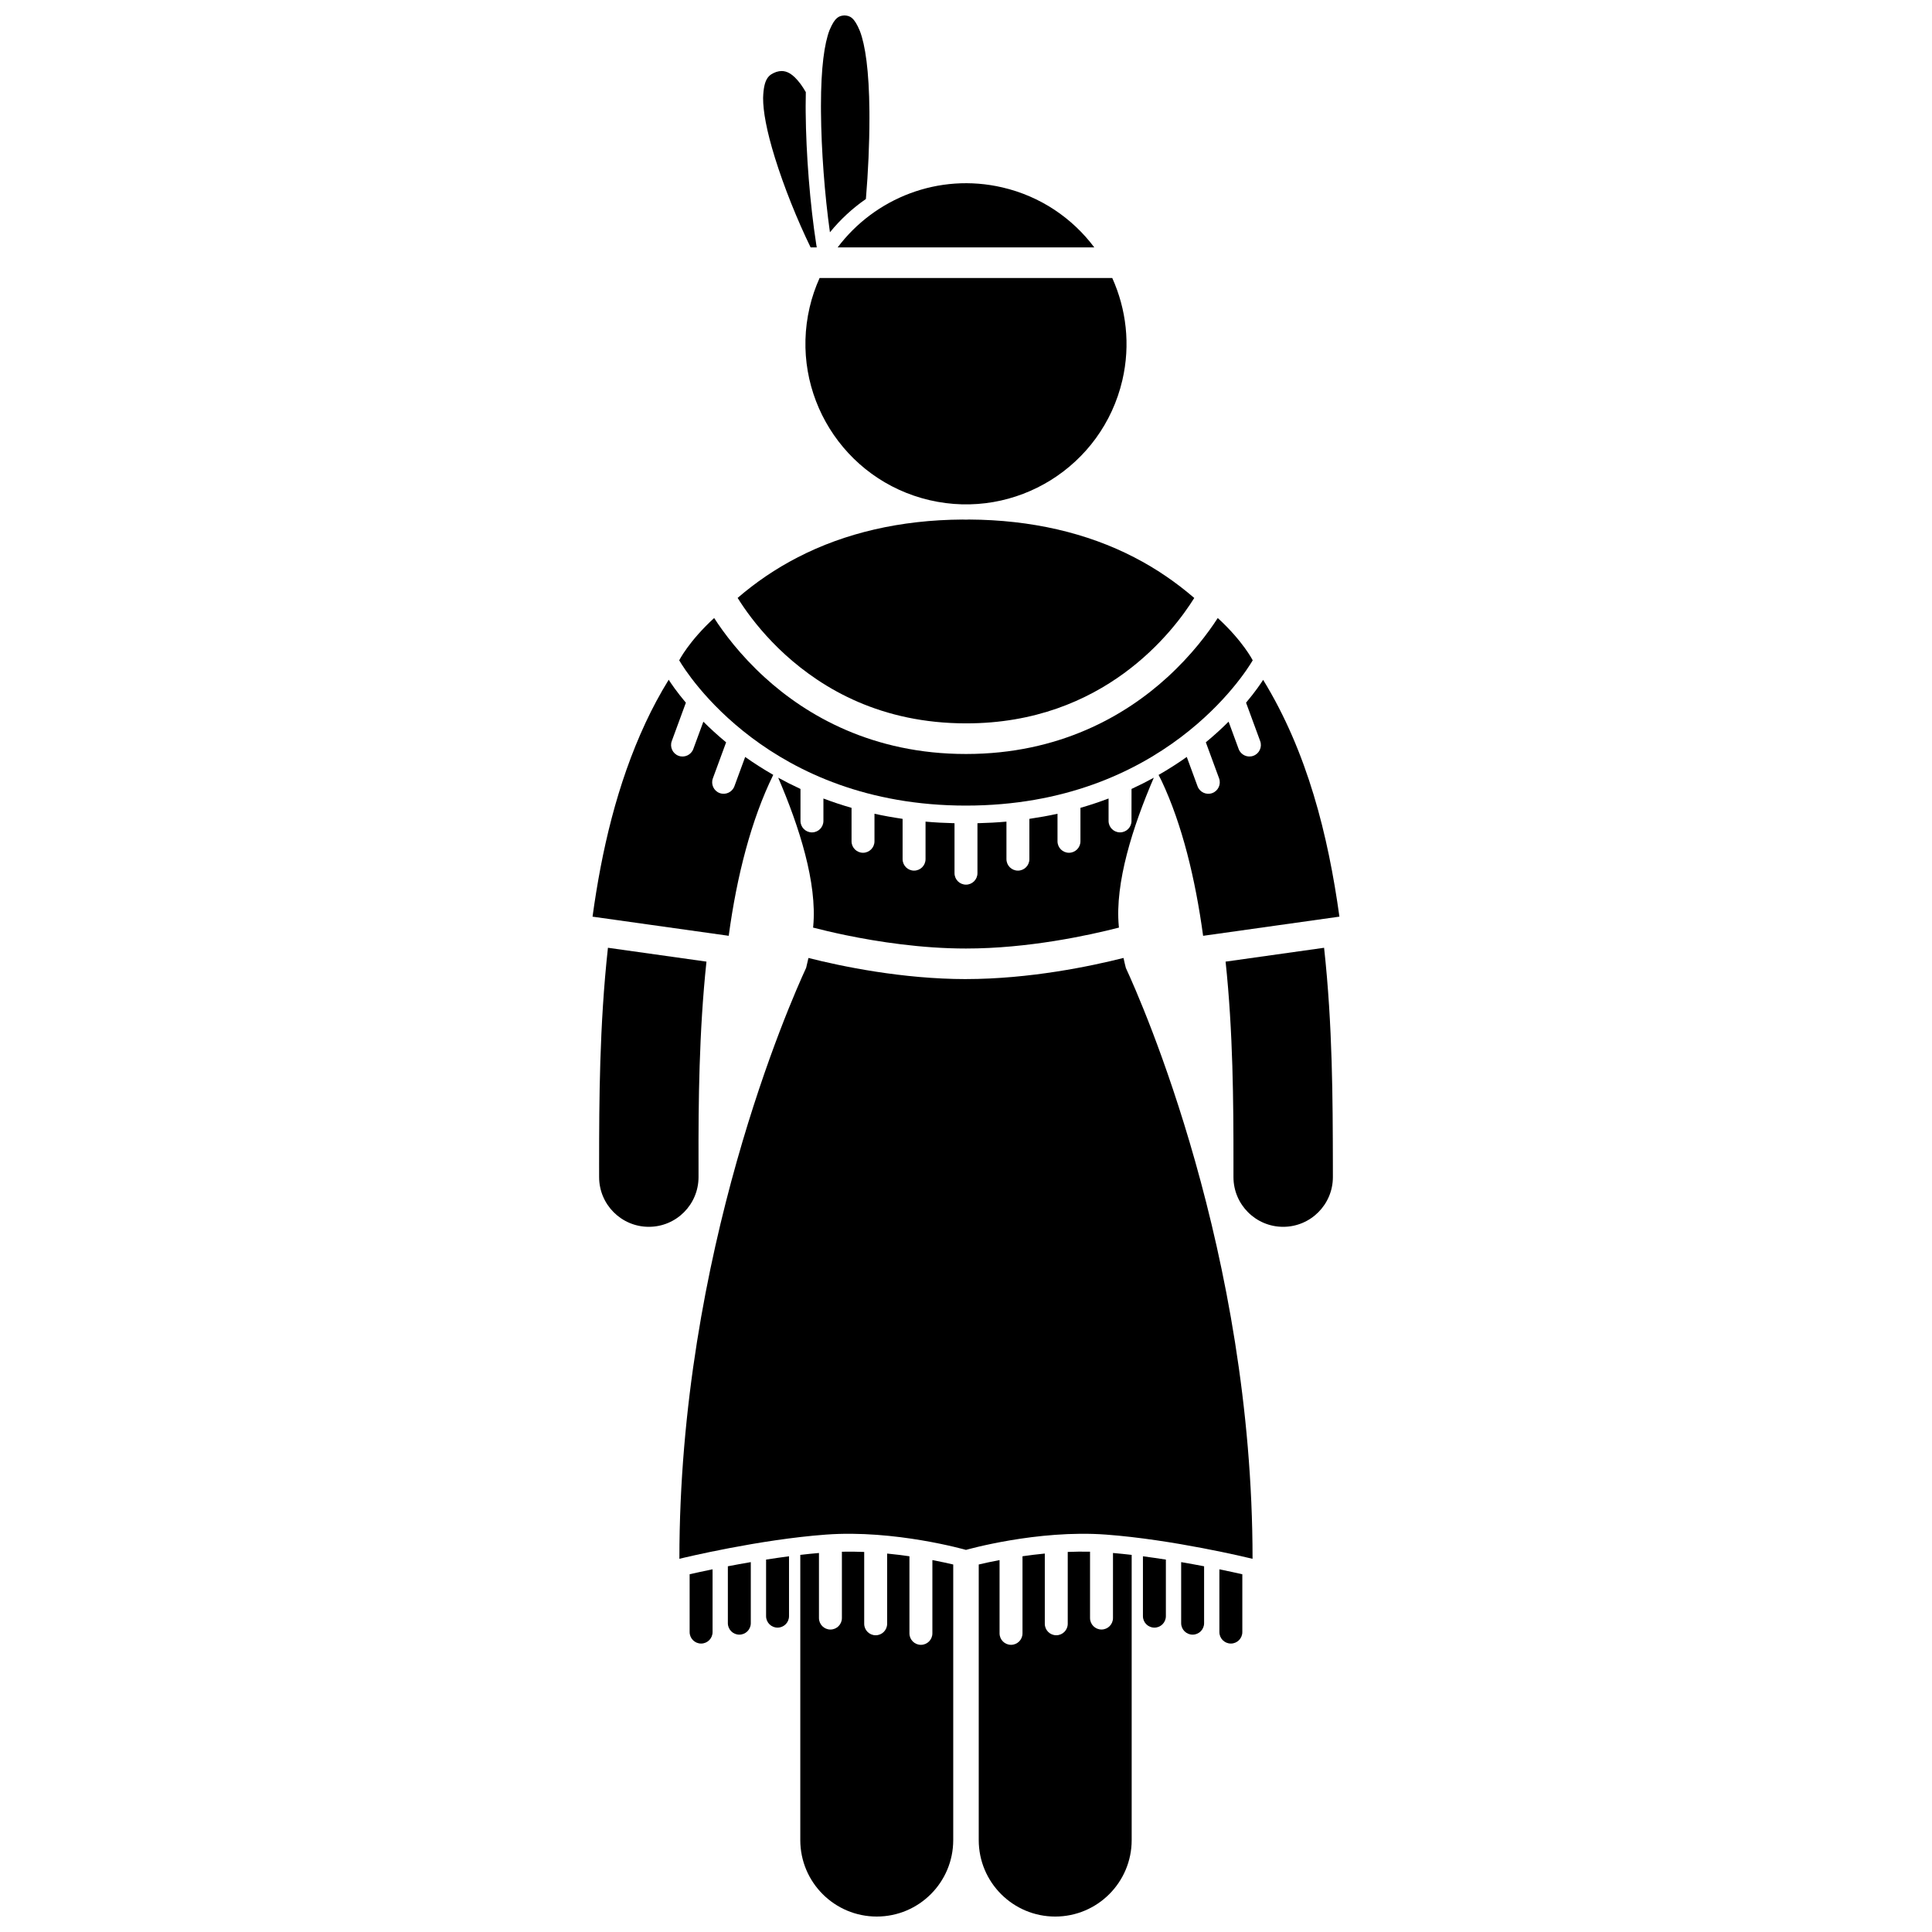 <?xml version="1.0" encoding="UTF-8"?>
<!-- Uploaded to: SVG Repo, www.svgrepo.com, Generator: SVG Repo Mixer Tools -->
<svg width="800px" height="800px" version="1.1" viewBox="144 144 512 512" xmlns="http://www.w3.org/2000/svg">
 <defs>
  <clipPath id="c">
   <path d="m356 555h41v96.902h-41z"/>
  </clipPath>
  <clipPath id="b">
   <path d="m403 555h41v96.902h-41z"/>
  </clipPath>
  <clipPath id="a">
   <path d="m361 148.09h14v57.906h-14z"/>
  </clipPath>
 </defs>
 <path d="m339.48 302.45c0.457 0.738 1 1.574 1.648 2.519 2.352 3.406 5.973 7.981 10.98 12.539 10.051 9.121 25.445 18.176 47.883 18.191 36.598 0.043 55.02-24.461 60.5-33.23-4.766-4.102-10.051-7.758-15.906-10.773-12.508-6.469-27.289-9.93-43.801-10.016-0.25 0.004-0.496 0.031-0.746 0.031-0.324 0-0.652-0.023-0.977-0.027-16.453 0.105-31.184 3.566-43.648 10.012-5.891 3.023-11.18 6.664-15.934 10.754z"/>
 <path d="m302.77 452.06c0 1.324 0 2.617 0.004 3.883 0 7.273 5.898 13.176 13.172 13.176 7.277 0 13.172-5.902 13.172-13.176v-3.883c-0.043-15.777 0.125-34.664 2.102-53.219l-26.109-3.672c-2.269 20.637-2.328 40.711-2.34 56.891z"/>
 <path d="m470.88 452.05v3.894c0 7.273 5.898 13.176 13.176 13.176 7.269 0 13.172-5.902 13.172-13.176 0-1.281-0.004-2.578-0.004-3.894-0.039-16.207-0.059-36.242-2.328-56.879l-26.102 3.672c1.977 18.551 2.098 37.402 2.086 53.207z"/>
 <path d="m498.96 386.92c-2.984-21.527-8.469-43.602-20.215-62.754-0.574 0.902-2.062 3.125-4.527 6.051l3.742 10.176c0.578 1.574-0.23 3.324-1.805 3.902-1.574 0.578-3.324-0.23-3.902-1.805l-2.664-7.246c-1.75 1.75-3.758 3.594-6.031 5.473l3.512 9.555c0.578 1.574-0.23 3.324-1.805 3.902s-3.324-0.23-3.902-1.805l-2.856-7.773c-2.277 1.621-4.773 3.219-7.469 4.766 0.262 0.531 0.543 1.035 0.801 1.578 5.43 11.527 8.941 25.941 11 41.059z"/>
 <path d="m341.48 344.6-2.856 7.769c-0.582 1.574-2.328 2.383-3.902 1.805-1.574-0.578-2.383-2.328-1.805-3.902l3.512-9.547c-2.277-1.879-4.281-3.727-6.031-5.473l-2.664 7.242c-0.582 1.574-2.328 2.383-3.902 1.805-1.574-0.578-2.383-2.328-1.805-3.902l3.738-10.172c-2.5-2.965-3.992-5.203-4.551-6.086-2.269 3.68-4.305 7.473-6.102 11.332-7.617 16.328-11.691 34.035-14.082 51.457l36.09 5.07c2.137-15.848 5.984-30.82 11.801-42.648-2.684-1.543-5.168-3.133-7.441-4.75z"/>
 <g clip-path="url(#c)">
  <path d="m391.09 576.86c0 1.68-1.363 3.039-3.039 3.039-1.68 0-3.039-1.363-3.039-3.039v-20.434c-1.867-0.27-3.848-0.512-5.91-0.715v18.613c0 1.68-1.363 3.039-3.039 3.039-1.68 0-3.039-1.363-3.039-3.039v-19.043c-1.941-0.082-3.922-0.098-5.91-0.059v17.582c0 1.68-1.363 3.039-3.039 3.039-1.68 0-3.039-1.363-3.039-3.039v-17.246c-1.645 0.141-3.301 0.309-4.949 0.504v75.578c0 11.195 9.074 20.266 20.266 20.266 11.191 0 20.266-9.07 20.266-20.266v-73.031c-1.453-0.344-3.332-0.75-5.523-1.168z"/>
 </g>
 <g clip-path="url(#b)">
  <path d="m438.95 572.8c0 1.68-1.363 3.039-3.039 3.039-1.68 0-3.039-1.363-3.039-3.039v-17.582c-1.988-0.043-3.969-0.023-5.91 0.059v19.043c0 1.68-1.363 3.039-3.039 3.039-1.68 0-3.039-1.363-3.039-3.039v-18.613c-2.062 0.199-4.039 0.445-5.91 0.715v20.434c0 1.68-1.363 3.039-3.039 3.039-1.68 0-3.039-1.363-3.039-3.039v-19.418c-2.191 0.414-4.062 0.824-5.519 1.168v73.035c0 11.195 9.074 20.266 20.266 20.266 11.188 0 20.266-9.07 20.266-20.266v-75.582c-1.652-0.191-3.312-0.359-4.953-0.504z"/>
 </g>
 <path d="m443.86 361.55c0 1.68-1.363 3.039-3.039 3.039-1.68 0-3.039-1.363-3.039-3.039v-5.941c-2.371 0.898-4.856 1.727-7.453 2.477v8.867c0 1.68-1.363 3.039-3.039 3.039-1.68 0-3.039-1.363-3.039-3.039v-7.301c-2.391 0.531-4.887 0.969-7.453 1.352v10.68c0 1.68-1.363 3.039-3.039 3.039-1.68 0-3.039-1.363-3.039-3.039v-9.945c-2.481 0.223-5.051 0.355-7.684 0.422v13.238c0 1.68-1.363 3.039-3.039 3.039-1.68 0-3.039-1.363-3.039-3.039v-13.238c-2.629-0.066-5.199-0.195-7.68-0.422v9.945c0 1.68-1.363 3.039-3.039 3.039-1.68 0-3.039-1.363-3.039-3.039v-10.68c-2.566-0.379-5.062-0.82-7.453-1.352v7.301c0 1.68-1.363 3.039-3.039 3.039-1.68 0-3.039-1.363-3.039-3.039v-8.863c-2.598-0.75-5.082-1.578-7.453-2.477v5.941c0 1.68-1.363 3.039-3.039 3.039-1.68 0-3.039-1.363-3.039-3.039v-8.477c-2.066-0.953-4.035-1.949-5.906-2.977 5.582 12.973 10.348 27.883 9.285 39.352-0.012 0.129-0.031 0.238-0.043 0.367 2.305 0.594 5.223 1.297 8.637 2.004 8.598 1.777 20.172 3.547 31.891 3.543 16.379 0.012 32.43-3.461 40.535-5.547-0.012-0.129-0.031-0.238-0.043-0.367-1.066-11.469 3.695-26.379 9.281-39.355-1.867 1.031-3.844 2.027-5.906 2.981l-0.012 8.473z"/>
 <path d="m326.76 576.52c0 1.68 1.363 3.039 3.039 3.039 1.68 0 3.039-1.363 3.039-3.039v-16.641c-2.488 0.512-4.57 0.969-6.078 1.312z"/>
 <path d="m336.89 574.16c0 1.68 1.363 3.039 3.039 3.039 1.68 0 3.039-1.363 3.039-3.039v-16.184c-2.141 0.367-4.18 0.738-6.078 1.105z"/>
 <path d="m347.02 572.3c0 1.68 1.363 3.039 3.039 3.039 1.68 0 3.039-1.363 3.039-3.039v-15.867c-2.059 0.27-4.094 0.562-6.078 0.875z"/>
 <path d="m467.15 576.52c0 1.68 1.363 3.039 3.039 3.039 1.68 0 3.039-1.363 3.039-3.039v-15.324c-1.508-0.344-3.59-0.801-6.078-1.312z"/>
 <path d="m457.02 574.16c0 1.68 1.363 3.039 3.039 3.039 1.68 0 3.039-1.363 3.039-3.039v-15.078c-1.898-0.363-3.938-0.738-6.078-1.105z"/>
 <path d="m446.89 572.3c0 1.68 1.363 3.039 3.039 3.039 1.68 0 3.039-1.363 3.039-3.039v-14.992c-1.984-0.309-4.019-0.605-6.078-0.875z"/>
 <path d="m399.99 403.47c-16.938-0.016-33.031-3.394-41.742-5.598-0.191 0.906-0.395 1.781-0.609 2.609-4.219 9.105-33.594 75.422-33.594 156.62 0 0 0.02-0.008 0.059-0.016 1.172-0.289 21.09-5.094 38.785-6.402 18.238-1.352 37.105 4.055 37.105 4.055s18.867-5.406 37.105-4.055c17.691 1.312 37.609 6.117 38.781 6.402 0.035 0.008 0.059 0.016 0.059 0.016 0-81.109-29.309-147.37-33.578-156.59-0.219-0.836-0.422-1.723-0.617-2.644-8.715 2.199-24.812 5.582-41.754 5.598z"/>
 <path d="m399.99 357.49c52.215 0 74.18-35.434 75.871-38.297 0.07-0.121 0.121-0.203 0.121-0.203s-2.562-5.062-9.262-11.207c-2.543 3.93-6.894 9.801-13.387 15.723-11.078 10.125-28.598 20.312-53.285 20.309h-0.062c-24.715 0.016-42.25-10.18-53.34-20.312-6.492-5.918-10.844-11.785-13.387-15.719-6.699 6.141-9.262 11.203-9.262 11.203s0.047 0.082 0.121 0.203c1.691 2.867 23.656 38.301 75.871 38.301z"/>
 <path d="m346.23 169.97c-0.008 3.465 0.887 8.605 3.133 15.836 2.383 7.672 5.887 16.426 9.461 23.758h1.625c-0.047-0.297-0.098-0.566-0.145-0.867-1.633-10.527-2.691-23.762-2.789-34.957-0.004-0.547-0.008-1.086-0.008-1.617 0-1.293 0.016-2.527 0.043-3.707-0.48-0.832-0.953-1.57-1.414-2.188-2.109-2.797-3.648-3.387-4.992-3.406-0.441 0.004-0.906 0.078-1.418 0.238-2.004 0.746-3.34 1.719-3.496 6.91z"/>
 <g clip-path="url(#a)">
  <path d="m363.83 152c-1.332 3.465-2.277 9.809-2.269 20.113 0 0.512 0.004 1.039 0.008 1.578 0.078 10.09 0.988 22.016 2.371 31.867 2.762-3.383 5.961-6.352 9.531-8.82 0.598-7.109 0.938-14.641 0.938-21.457 0-0.57-0.004-1.141-0.004-1.699-0.09-10.934-1.113-17.656-2.519-21.344-1.527-3.723-2.68-4.062-4.082-4.148h-0.035c-1.398 0.102-2.484 0.422-3.938 3.91z"/>
 </g>
 <path d="m390.35 276.55c22.887 5.328 45.754-8.906 51.086-31.793 2.199-9.449 1.02-18.875-2.68-27.086h-77.555c-1.105 2.465-2.008 5.059-2.641 7.789-5.332 22.887 8.898 45.758 31.789 51.09z"/>
 <path d="m365.99 209.56h68.008c-5.793-7.723-14.219-13.531-24.352-15.891-16.934-3.941-33.836 2.844-43.656 15.891z"/>
</svg>